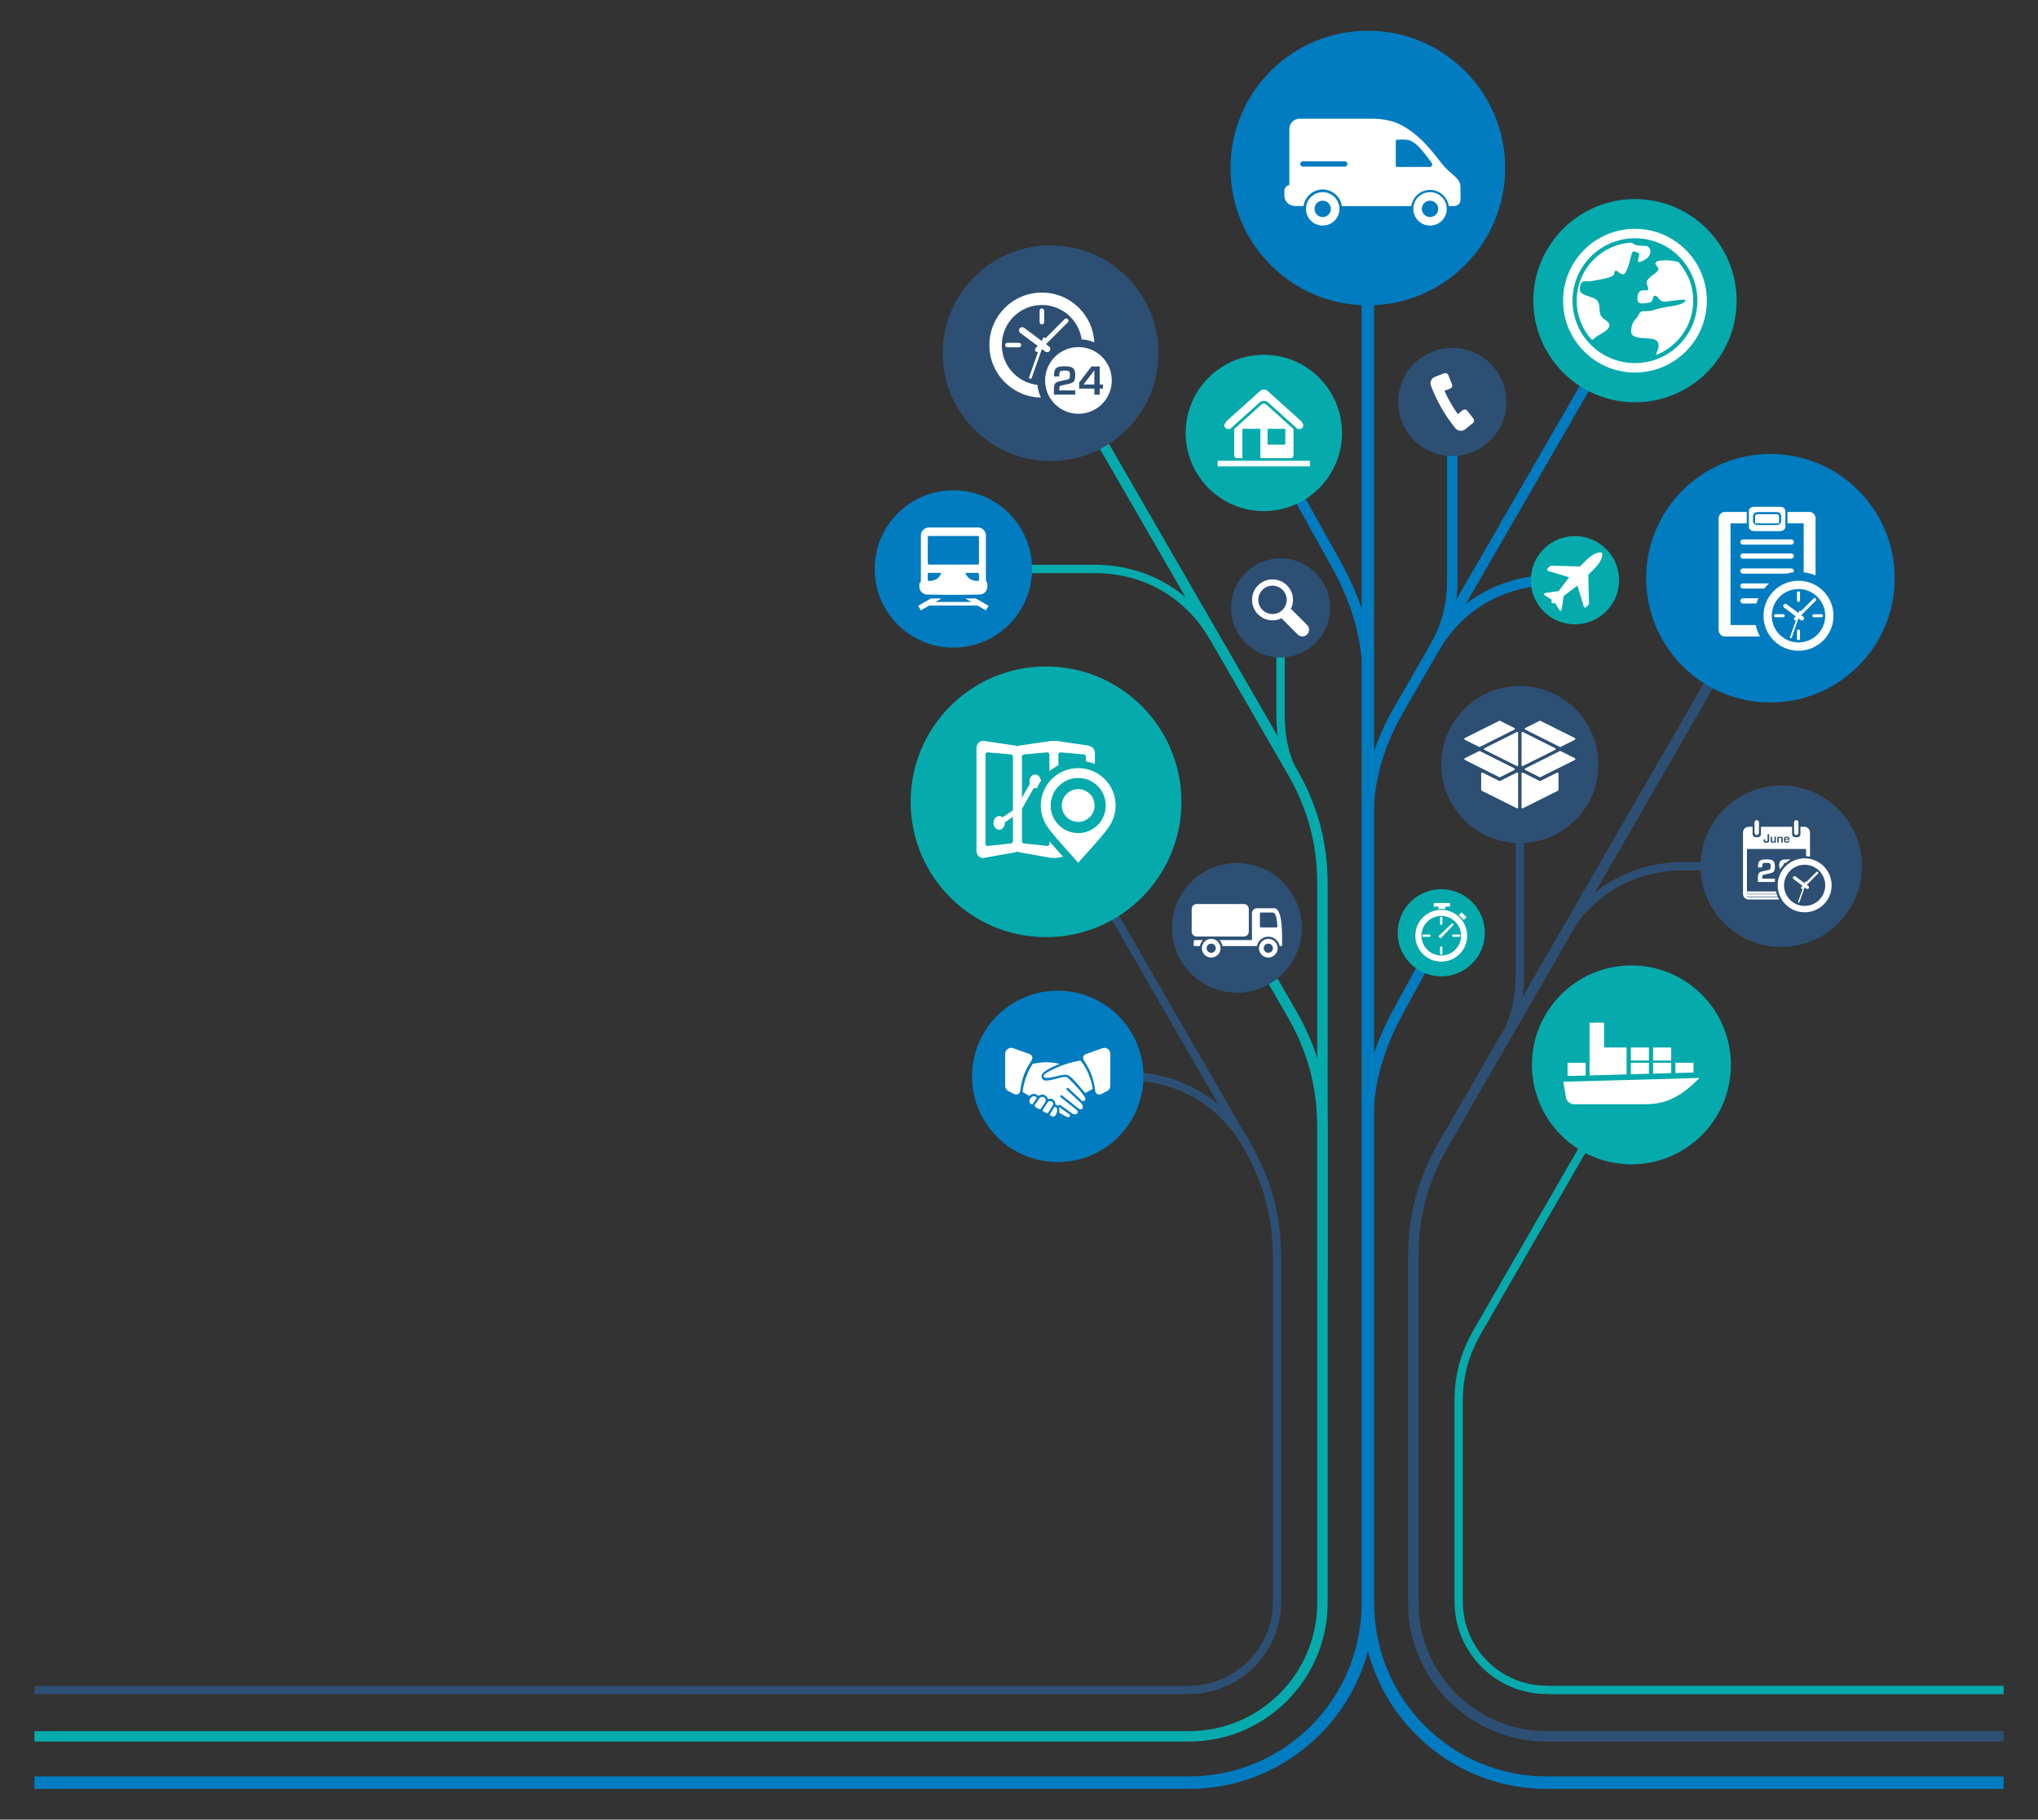 <?xml version="1.0" encoding="utf-8"?>
<!-- Generator: Adobe Illustrator 16.0.0, SVG Export Plug-In . SVG Version: 6.00 Build 0)  -->
<!DOCTYPE svg PUBLIC "-//W3C//DTD SVG 1.1//EN" "http://www.w3.org/Graphics/SVG/1.1/DTD/svg11.dtd">
<svg version="1.1" id="Ebene_1" xmlns="http://www.w3.org/2000/svg" xmlns:xlink="http://www.w3.org/1999/xlink" x="0px" y="0px"
	 width="359.666px" height="321.188px" viewBox="0 0 359.666 321.188" enable-background="new 0 0 359.666 321.188"
	 xml:space="preserve">
<rect x="0" y="0" width="359.666" height="321.188" fill="#333333" stroke="none"/>
<path fill-rule="evenodd" clip-rule="evenodd" fill="#2D4F73" d="M310.607,107.081l-55.038,95.328h-0.002
	c-1.795,3.108-3.105,6.205-3.967,9.425c-0.86,3.21-1.272,6.546-1.272,10.146v60.911c0,6.26,2.534,11.929,6.626,16.03
	c4.093,4.104,9.748,6.645,15.981,6.645h80.655v1.84h-80.655c-6.736,0-12.852-2.75-17.281-7.192
	c-4.423-4.437-7.164-10.559-7.164-17.322v-60.911c0-3.753,0.432-7.246,1.337-10.622c0.901-3.365,2.275-6.604,4.155-9.862v-0.006
	l55.037-95.328L310.607,107.081z"/>
<path fill-rule="evenodd" clip-rule="evenodd" fill="#017CC0" d="M242.502,31.267v167.416v42.655v19.119v22.419
	c0,8.505,3.401,16.165,8.896,21.704c5.513,5.554,13.134,8.979,21.537,8.979h80.655v2.204h-80.655
	c-9.011,0-17.181-3.672-23.094-9.634c-3.972-4-6.926-9.033-8.428-14.676c-1.497,5.653-4.47,10.704-8.475,14.72
	c-5.914,5.926-14.078,9.59-23.077,9.59v-0.003H6.075v-2.197h203.787v-0.004c8.396,0,16.007-3.417,21.518-8.938
	c5.506-5.516,8.916-13.142,8.916-21.563v-0.182v-22.419v-19.119v-42.655V31.267H242.502z"/>
<path fill-rule="evenodd" clip-rule="evenodd" fill="#05AAAC" d="M286.14,192.501l-24.78,42.919c-1.098,1.904-1.9,3.799-2.429,5.769
	c-0.525,1.963-0.777,4.007-0.777,6.211v34.446c0,0.266,0.001,0.368,0.001,0.413l0.001,0.119v0.004l0.006,0.304l0.003,0.008v0.024
	h-0.003c0,4.089,1.659,7.796,4.333,10.479c2.675,2.684,6.362,4.345,10.42,4.349v-0.002h0.021l0.052,0.002
	c0.148,0.011,0.291,0.019,0.419,0.024c0.101,0.002,0.264,0.004,0.475,0.004h79.71v1.472h-79.71c-0.128,0-0.304-0.006-0.521-0.011
	c-0.171-0.008-0.319-0.014-0.436-0.021h-0.01v-0.002h-0.03l0,0c-4.454-0.015-8.497-1.838-11.429-4.781
	c-2.936-2.946-4.76-7.017-4.76-11.512h-0.001v-0.024h0.001l-0.002-0.293l-0.005-0.117l-0.007-0.438v-34.446
	c0-2.328,0.269-4.495,0.83-6.59c0.559-2.085,1.412-4.095,2.578-6.118l24.779-42.919L286.14,192.501z"/>
<path fill-rule="evenodd" clip-rule="evenodd" fill="#05AAAC" d="M186.201,61.884l42.613,73.809l0.001,0
	c1.881,3.256,3.254,6.498,4.156,9.868c0.903,3.374,1.337,6.869,1.337,10.621v126.709c0,6.764-2.74,12.886-7.164,17.322
	c-4.431,4.442-10.544,7.192-17.282,7.192H6.075v-1.84h203.787c6.234,0,11.89-2.54,15.983-6.645c4.09-4.102,6.625-9.771,6.625-16.03
	V156.181c0-3.599-0.412-6.937-1.272-10.146c-0.86-3.215-2.172-6.312-3.969-9.424v-0.003l-42.614-73.811L186.201,61.884z"/>
<path fill-rule="evenodd" clip-rule="evenodd" fill="#2D4F73" d="M187.933,145.083l32.715,56.664
	c1.871,3.242,3.238,6.469,4.137,9.822c0.896,3.357,1.328,6.835,1.328,10.573v59.704l-0.008,0.543l-0.004,0.305h0.002v0.024h-0.002
	c-0.002,4.495-1.823,8.565-4.761,11.512c-2.932,2.943-6.975,4.767-11.428,4.781l0,0l-0.03,0.002l0,0h-0.01
	c-0.115,0.008-0.263,0.014-0.436,0.021c-0.217,0.005-0.392,0.011-0.52,0.011H6.075v-1.472h202.842c0.21,0,0.372-0.002,0.475-0.004
	c0.128-0.006,0.27-0.014,0.418-0.024l0.052-0.002h0.021v0.002c4.059-0.004,7.746-1.665,10.419-4.349
	c2.674-2.683,4.333-6.39,4.333-10.479h-0.002v-0.024l0.002-0.008l0.006-0.317v-0.002c0.002-0.094,0.004-0.19,0.004-0.521v-59.704
	c0-3.613-0.416-6.967-1.279-10.194c-0.865-3.23-2.183-6.341-3.988-9.468l-32.714-56.662L187.933,145.083z"/>
<path fill-rule="evenodd" clip-rule="evenodd" fill="#017CC0" d="M257.22,71.876v30.536c0,2.301-0.265,4.448-0.821,6.521
	c-0.554,2.07-1.397,4.06-2.552,6.06l-1.586-0.919c1.07-1.854,1.852-3.7,2.364-5.614c0.512-1.91,0.757-3.899,0.757-6.047V71.876
	H257.22z"/>
<path fill-rule="evenodd" clip-rule="evenodd" fill="#017CC0" d="M291.361,50.016l-43.726,75.737l-0.001-0.001
	c-1.821,3.154-3.151,6.294-4.025,9.56c-0.873,3.256-1.291,6.643-1.291,10.294v61.775h-1.837v-61.775
	c0-3.805,0.439-7.347,1.354-10.769c0.913-3.411,2.308-6.696,4.213-10v-0.004l43.727-75.736L291.361,50.016z"/>
<path fill-rule="evenodd" clip-rule="evenodd" fill="#2D4F73" d="M186.158,189.257h12.861c4.578,0,8.838,1.137,12.531,3.269
	c3.691,2.131,6.808,5.253,9.098,9.224l-1.269,0.727c-2.159-3.739-5.09-6.679-8.558-8.68c-3.466-2-7.477-3.07-11.801-3.07h-12.861
	V189.257z"/>
<path fill-rule="evenodd" clip-rule="evenodd" fill="#2D4F73" d="M268.955,129.308v42.86c0,2.286-0.264,4.415-0.817,6.473
	c-0.549,2.053-1.385,4.029-2.53,6.014l-1.27-0.736c1.079-1.868,1.865-3.726,2.384-5.658c0.516-1.927,0.762-3.931,0.762-6.094v-42.86
	H268.955z"/>
<path fill-rule="evenodd" clip-rule="evenodd" fill="#2D4F73" d="M317.331,153.636h-20.242c-4.322,0-8.333,1.068-11.798,3.068
	l0.001,0.001c-3.469,2.002-6.402,4.943-8.561,8.684l-0.523,0.906l-1.27-0.736l0.522-0.906c2.291-3.967,5.407-7.088,9.096-9.218
	h0.003c3.692-2.132,7.953-3.27,12.529-3.27h20.242V153.636z"/>
<path fill-rule="evenodd" clip-rule="evenodd" fill="#017CC0" d="M277.945,103.332h-3.896c-4.292,0-8.271,1.059-11.709,3.042
	l0.003,0.001c-3.443,1.988-6.354,4.904-8.495,8.614l-1.586-0.912c2.308-3.999,5.444-7.144,9.159-9.289h0.004
	c3.723-2.147,8.013-3.295,12.624-3.295h3.896V103.332z"/>
<path fill-rule="evenodd" clip-rule="evenodd" fill="#05AAAC" d="M158.442,99.692h34.749c4.576,0,8.837,1.138,12.53,3.271h0.003
	c3.69,2.13,6.804,5.251,9.095,9.218l-1.269,0.736c-2.161-3.742-5.093-6.682-8.56-8.685v-0.001c-3.466-2-7.477-3.067-11.799-3.067
	h-34.749V99.692z"/>
<path fill-rule="evenodd" clip-rule="evenodd" fill="#05AAAC" d="M218.785,161.164l9.955,17.246
	c1.906,3.301,3.298,6.588,4.213,10.004c0.917,3.42,1.355,6.963,1.355,10.769v26.883h-1.838v-26.883
	c0-3.651-0.418-7.039-1.289-10.295c-0.875-3.261-2.205-6.402-4.027-9.558l-9.957-17.246L218.785,161.164z"/>
<path fill-rule="evenodd" clip-rule="evenodd" fill="#017CC0" d="M221.782,72.505l14.978,26.938
	c1.824,3.329,3.211,6.608,4.144,10.01c0.938,3.415,1.415,6.937,1.415,10.741v61.774h-1.837v-61.774c0-3.654-0.454-7.019-1.344-10.26
	c-0.893-3.254-2.228-6.405-3.985-9.616l-14.978-26.938L221.782,72.505z"/>
<path fill-rule="evenodd" clip-rule="evenodd" fill="#05AAAC" d="M226.727,104.223v22.058c0,2.165,0.247,4.169,0.764,6.095
	c0.516,1.93,1.305,3.79,2.384,5.658l-1.27,0.736c-1.146-1.985-1.982-3.961-2.532-6.015c-0.552-2.058-0.817-4.187-0.817-6.474
	v-22.058H226.727z"/>
<circle fill-rule="evenodd" clip-rule="evenodd" fill="#017CC0" cx="312.444" cy="102.063" r="21.932"/>
<circle fill-rule="evenodd" clip-rule="evenodd" fill="#2D4F73" cx="314.347" cy="152.901" r="14.244"/>
<path fill-rule="evenodd" clip-rule="evenodd" fill="#05AAAC" d="M287.912,170.409c9.696,0,17.559,7.862,17.559,17.556
	c0,9.697-7.862,17.556-17.559,17.556c-9.694,0-17.555-7.859-17.555-17.556C270.357,178.271,278.217,170.409,287.912,170.409z"/>
<circle fill-rule="evenodd" clip-rule="evenodd" fill="#2D4F73" cx="218.29" cy="163.781" r="11.446"/>
<circle fill-rule="evenodd" clip-rule="evenodd" fill="#2D4F73" cx="268.22" cy="134.949" r="13.863"/>
<circle fill-rule="evenodd" clip-rule="evenodd" fill="#05AAAC" cx="277.945" cy="102.413" r="7.79"/>
<circle fill-rule="evenodd" clip-rule="evenodd" fill="#05AAAC" cx="288.539" cy="53.073" r="17.937"/>
<circle fill-rule="evenodd" clip-rule="evenodd" fill="#2D4F73" cx="256.301" cy="70.947" r="9.547"/>
<circle fill-rule="evenodd" clip-rule="evenodd" fill="#2D4F73" cx="225.991" cy="107.301" r="8.742"/>
<circle fill-rule="evenodd" clip-rule="evenodd" fill="#05AAAC" cx="223.042" cy="76.419" r="13.797"/>
<circle fill-rule="evenodd" clip-rule="evenodd" fill="#2D4F73" cx="185.406" cy="62.341" r="19.038"/>
<circle fill-rule="evenodd" clip-rule="evenodd" fill="#017CC0" cx="168.252" cy="100.427" r="13.887"/>
<circle fill-rule="evenodd" clip-rule="evenodd" fill="#05AAAC" cx="184.605" cy="141.529" r="23.893"/>
<circle fill-rule="evenodd" clip-rule="evenodd" fill="#017CC0" cx="186.668" cy="189.992" r="15.124"/>
<path fill-rule="evenodd" clip-rule="evenodd" fill="#017CC0" d="M255.157,165.084l-7.513,13.723
	c-1.756,3.211-3.09,6.361-3.983,9.616c-0.889,3.241-1.343,6.604-1.343,10.26v61.774h-1.838v-61.774c0-3.803,0.479-7.324,1.414-10.74
	c0.934-3.404,2.32-6.682,4.144-10.01l7.511-13.724L255.157,165.084z"/>
<circle fill-rule="evenodd" clip-rule="evenodd" fill="#05AAAC" cx="254.352" cy="164.646" r="7.691"/>
<circle fill-rule="evenodd" clip-rule="evenodd" fill="#017CC0" cx="241.399" cy="29.661" r="24.236"/>
<path fill-rule="evenodd" clip-rule="evenodd" fill="#FFFFFF" d="M233.43,35.425c-0.796,0-1.443,0.647-1.443,1.444
	c0,0.799,0.647,1.445,1.443,1.445c0.798,0,1.444-0.646,1.444-1.445C234.875,36.073,234.228,35.425,233.43,35.425L233.43,35.425z
	 M237.323,29.405h-7.389c-0.258,0-0.47-0.211-0.47-0.47l0,0c0-0.259,0.212-0.47,0.47-0.47h7.389c0.258,0,0.469,0.211,0.469,0.47l0,0
	C237.792,29.194,237.581,29.405,237.323,29.405L237.323,29.405z M247.334,22.097c2.869,1.537,4.654,3.616,7.032,6.668
	c1.715,2.202,3.354,2.554,3.372,4.206l0.021,2.054c0.039,1.419-1.154,1.354-1.309,1.354h-0.768c-0.108-0.729-0.449-1.38-0.945-1.877
	c-0.605-0.605-1.441-0.98-2.366-0.98s-1.76,0.375-2.365,0.98c-0.499,0.498-0.84,1.152-0.945,1.883h-5.893h-1.377h-4.475h-0.289
	h-0.209c-0.358-2.528-3.34-3.85-5.464-2.242l-0.027,0.021c-0.686,0.533-1.163,1.321-1.29,2.221h-0.033l-1.659-0.043
	c-0.937-0.073-1.679-0.86-1.679-1.816c0-0.017,0.002-0.887,0.003-0.93c0.015-0.508,0.535-0.92,0.877-0.912c0-0.158,0-2.558,0-2.716
	c0-2.397,0-4.793,0-7.191c0-1.003,0.817-1.821,1.82-1.821h12.838C243.939,20.955,245.791,21.271,247.334,22.097L247.334,22.097z
	 M252.372,35.425c-0.799,0-1.445,0.647-1.445,1.444c0,0.799,0.646,1.445,1.445,1.445c0.796,0,1.443-0.646,1.443-1.445
	C253.815,36.073,253.167,35.425,252.372,35.425L252.372,35.425z M252.373,33.917c-1.63,0-2.95,1.321-2.95,2.951
	c0,1.629,1.32,2.95,2.95,2.95s2.951-1.321,2.951-2.95C255.324,35.238,254.002,33.917,252.373,33.917L252.373,33.917z M252.32,29.466
	c0.565,0,0.44-0.596,0.326-0.752c-3.287-4.519-3.848-4.074-6.043-4.061c-0.152,0.001-0.28,0.126-0.28,0.28c0,1.266,0,2.993,0,4.259
	c0,0.153,0.126,0.28,0.28,0.28C248.053,29.471,250.869,29.466,252.32,29.466L252.32,29.466z M233.43,33.917
	c1.63,0,2.951,1.321,2.951,2.951c0,1.629-1.321,2.95-2.951,2.95c-1.629,0-2.949-1.321-2.949-2.95
	C230.481,35.238,231.801,33.917,233.43,33.917z"/>
<path fill-rule="evenodd" clip-rule="evenodd" fill="#FFFFFF" d="M288.539,40.39c-7.006,0-12.683,5.679-12.683,12.684
	s5.677,12.683,12.683,12.683c7.003,0,12.682-5.679,12.682-12.683S295.542,40.39,288.539,40.39L288.539,40.39z M296.352,46.392
	c0.375,0.435,1.324,1.832,1.729,2.846c0.507,1.261,0.752,2.604,0.737,3.947c-0.014,1.343-0.29,2.681-0.822,3.931
	c-0.514,1.204-1.27,2.331-2.267,3.307c-0.998,0.976-2.142,1.708-3.354,2.196c-0.508,0.203,0.932-1.501,0.042-2.438
	s-4.663,0.151-4.559-1.776c0.106-1.926,0.946-1.917,1.388-2.924c0.443-1.006,0.978-0.192,2.862-0.836
	c1.886-0.644,4.398-0.549,5.215-1.404c0.819-0.856-3.131,0.165-3.855-0.017c-0.726-0.182-0.875-1.054-1.396-1.024
	c-0.523,0.029-0.228,0.97-0.81,1.149c-0.583,0.179-2.146,0.451-2.241-0.214c-0.367-2.549,1.599-1.744,1.719-1.883
	c0.52-0.599-0.617-1.076,0.085-1.927c0.704-0.851,1.402-1.001,1.769-1.595c0.37-0.593-0.863-1.047-0.295-1.51
	C292.865,45.753,295.961,45.934,296.352,46.392L296.352,46.392z M287.85,42.815c0.084-0.005,0.159,0.021,0.222,0.08
	c0.842,0.786,2.304,0.28,2.784,0.661c0.479,0.382,0.692,1.161-0.162,2.005c-0.145,0.142-1.28,0.86-1.553,0.653
	c-0.271-0.207,0.314-1.342,0.103-1.465c-0.213-0.124-1.014-0.696-1.229-0.109c-0.216,0.586-0.693,3.122-1.299,3.646
	c-0.606,0.524-1.224-0.662-1.616-0.501c-0.391,0.161,0.101,0.674-0.795,1.061c-0.895,0.387-3.804,0.828-3.826,0.828
	c-0.31-0.003-0.63-0.088-0.928-0.012c-0.213,0.054-0.464,0.176-0.532,0.384c-0.152,0.476-0.365,1.092-0.076,1.5
	c0.529,0.747,2.48,0.816,2.998,1.574c0.495,0.729,0.191,1.788,0.572,2.583c0.335,0.703,1.614,1.007,1.515,1.779
	c-0.137,1.038-2.115,1.582-2.801,2.373c-0.056,0.063-0.133,0.089-0.218,0.086c-0.085-0.002-0.157-0.037-0.213-0.1
	c-0.755-0.862-1.342-1.818-1.759-2.826c-1.042-2.517-1.042-5.366,0-7.881c0.5-1.209,1.245-2.343,2.229-3.329
	C283.1,43.971,285.453,42.975,287.85,42.815L287.85,42.815z M288.539,42.057c6.084,0,11.015,4.932,11.015,11.017
	c0,6.084-4.931,11.017-11.015,11.017c-6.085,0-11.019-4.933-11.019-11.017C277.52,46.989,282.454,42.057,288.539,42.057z"/>
<path fill-rule="evenodd" clip-rule="evenodd" fill="#FFFFFF" d="M256.822,162.698c-0.321-0.323-0.706-0.583-1.133-0.759
	c-0.412-0.171-0.862-0.265-1.337-0.265c-0.473,0-0.924,0.094-1.335,0.265c-0.427,0.176-0.811,0.437-1.134,0.759
	c-0.322,0.321-0.581,0.706-0.758,1.133c-0.169,0.412-0.264,0.862-0.264,1.335s0.095,0.924,0.264,1.336
	c0.177,0.425,0.436,0.812,0.758,1.133c0.323,0.323,0.707,0.582,1.134,0.758c0.411,0.171,0.862,0.266,1.335,0.266
	c0.475,0,0.925-0.094,1.337-0.266c0.427-0.176,0.812-0.435,1.133-0.758c0.323-0.322,0.582-0.708,0.759-1.133
	c0.171-0.412,0.265-0.862,0.265-1.336s-0.094-0.924-0.265-1.335C257.404,163.404,257.145,163.019,256.822,162.698L256.822,162.698z
	 M252.252,164.949c0.114,0,0.208,0.094,0.208,0.208c0,0.114-0.094,0.207-0.208,0.207h-1.05c-0.114,0-0.206-0.094-0.206-0.207
	c0-0.114,0.092-0.208,0.206-0.208H252.252L252.252,164.949z M256.454,165.363c-0.114,0-0.208-0.094-0.208-0.207
	c0-0.114,0.094-0.208,0.208-0.208h1.05c0.115,0,0.207,0.094,0.207,0.208c0,0.113-0.092,0.207-0.207,0.207H256.454L256.454,165.363z
	 M254.146,167.257c0-0.115,0.093-0.208,0.206-0.208c0.115,0,0.208,0.092,0.208,0.208v1.049c0,0.113-0.093,0.208-0.208,0.208
	c-0.113,0-0.206-0.094-0.206-0.208V167.257L254.146,167.257z M254.56,163.057c0,0.114-0.093,0.206-0.208,0.206
	c-0.113,0-0.206-0.092-0.206-0.206v-1.05c0-0.115,0.093-0.208,0.206-0.208c0.115,0,0.208,0.092,0.208,0.208V163.057L254.56,163.057z
	 M257.439,161.523l0.502-0.498l0.87,0.874l-0.5,0.499C258.06,162.067,257.774,161.769,257.439,161.523L257.439,161.523z
	 M253.025,160.036h0.82v0.421c0.411-0.064,0.826-0.057,1.235,0v-0.421h0.823v-0.64h-2.879V160.036L253.025,160.036z
	 M256.461,163.045c0.095,0.095,0.075,0.191,0,0.268l-2.145,2.261c-0.072,0.079-0.217-0.005-0.296-0.086
	c-0.081-0.08-0.164-0.224-0.086-0.296l2.26-2.146C256.274,162.973,256.369,162.953,256.461,163.045L256.461,163.045z
	 M251.118,161.931c0.827-0.827,1.972-1.34,3.234-1.34c1.265,0,2.409,0.513,3.236,1.34c0.828,0.828,1.341,1.972,1.341,3.236
	c0,1.263-0.513,2.408-1.341,3.235c-0.827,0.829-1.972,1.341-3.236,1.341c-1.263,0-2.407-0.512-3.234-1.341
	c-0.829-0.828-1.341-1.972-1.341-3.235C249.777,163.903,250.289,162.759,251.118,161.931z"/>
<path fill-rule="evenodd" clip-rule="evenodd" fill="#FFFFFF" d="M224.574,102.268c0.997,0,1.901,0.405,2.556,1.058
	c0.654,0.655,1.06,1.56,1.06,2.557c0,0.577-0.135,1.123-0.375,1.607c0.073,0.046,0.143,0.101,0.206,0.166l2.66,2.66
	c0.461,0.46,0.46,1.212,0,1.673l0,0c-0.459,0.46-1.211,0.46-1.671,0l-2.661-2.661c-0.065-0.063-0.119-0.133-0.165-0.206
	c-0.485,0.241-1.032,0.377-1.609,0.377c-1,0-1.903-0.405-2.557-1.06c-0.655-0.654-1.06-1.558-1.06-2.557
	c0-0.998,0.405-1.902,1.06-2.557C222.671,102.673,223.574,102.268,224.574,102.268L224.574,102.268z M226.345,104.112
	c-0.455-0.453-1.081-0.733-1.771-0.733c-0.693,0-1.318,0.28-1.773,0.733c-0.453,0.454-0.733,1.08-0.733,1.771
	s0.28,1.318,0.733,1.771c0.455,0.453,1.08,0.733,1.773,0.733c0.69,0,1.316-0.28,1.771-0.733c0.453-0.453,0.733-1.08,0.733-1.771
	S226.798,104.565,226.345,104.112z"/>
<path fill-rule="evenodd" clip-rule="evenodd" fill="#FFFFFF" d="M252.536,68.097c1.02,2.659,2.419,5.174,4.323,7.501
	c0.422,0.518,1.189,0.598,1.71,0.18c0.455-0.365,0.912-0.731,1.369-1.096c0.239-0.193,0.281-0.545,0.092-0.789l-1.095-1.398
	c-0.096-0.124-0.224-0.195-0.379-0.213c-0.155-0.018-0.297,0.023-0.418,0.121l-0.868,0.695c-0.919-1.294-1.699-2.669-2.355-4.115
	l1.021-0.398c0.146-0.057,0.251-0.158,0.313-0.303c0.063-0.144,0.065-0.29,0.006-0.435l-0.664-1.646
	c-0.115-0.286-0.441-0.427-0.729-0.314c-0.545,0.211-1.086,0.422-1.63,0.634C252.609,66.765,252.296,67.471,252.536,68.097z"/>
<path fill-rule="evenodd" clip-rule="evenodd" fill="#FFFFFF" d="M294.509,194.182c2.212-0.922,3.64-2.148,5.418-3.907
	l-24.029,0.669l0.47,2.803c0.105,0.632,0.672,1.164,1.495,1.164H290.3C291.724,194.91,293.245,194.709,294.509,194.182
	L294.509,194.182z M295.674,187.597h3.192v1.717l-3.192,0.088V187.597L295.674,187.597z M291.743,184.898h3.191v2.305h-3.191
	V184.898L291.743,184.898z M291.743,187.597h3.191v1.826l-3.191,0.088V187.597L291.743,187.597z M287.811,184.898h3.191v2.305
	h-3.191V184.898L287.811,184.898z M287.811,187.597h3.191v1.935l-3.191,0.09V187.597L287.811,187.597z M276.646,187.597h3.192v2.246
	l-2.104,0.059h-1.089V187.597L276.646,187.597z M283.081,184.898h3.981v4.744l-6.539,0.182v-4.926v-4.396h2.558V184.898z"/>
<path fill-rule="evenodd" clip-rule="evenodd" fill="#FFFFFF" d="M210.31,160.451c0,1.33,0,2.66,0,3.989
	c0,0.481,0.394,0.875,0.875,0.875c2.776,0,5.553,0,8.329,0c0.483,0,0.875-0.394,0.875-0.875c0-1.329,0-2.659,0-3.989
	c0-0.482-0.392-0.875-0.875-0.875c-2.776,0-5.553,0-8.329,0C210.704,159.576,210.31,159.969,210.31,160.451L210.31,160.451z
	 M223.835,166.563c-0.447,0-0.809,0.361-0.809,0.808c0,0.445,0.362,0.807,0.809,0.807c0.446,0,0.808-0.361,0.808-0.807
	C224.643,166.924,224.282,166.563,223.835,166.563L223.835,166.563z M223.835,165.717c0.911,0,1.65,0.74,1.65,1.653
	c0,0.91-0.739,1.649-1.65,1.649c-0.912,0-1.652-0.74-1.652-1.649C222.184,166.457,222.923,165.717,223.835,165.717L223.835,165.717z
	 M213.752,166.563c-0.446,0-0.809,0.361-0.809,0.808c0,0.445,0.362,0.807,0.809,0.807s0.809-0.361,0.809-0.807
	C214.561,166.924,214.198,166.563,213.752,166.563L213.752,166.563z M213.752,165.717c0.911,0,1.651,0.74,1.651,1.653
	c0,0.91-0.741,1.649-1.651,1.649c-0.913,0-1.651-0.74-1.651-1.649C212.101,166.457,212.839,165.717,213.752,165.717L213.752,165.717
	z M225.835,166.991c-0.179-0.943-1.006-1.656-2-1.656c-0.995,0-1.825,0.715-2.001,1.66h-6.082c-0.077-0.41-0.273-0.774-0.554-1.056
	h5.745c0-1.119,0-3.633,0-4.751c0-0.481,0.393-0.875,0.874-0.875c0.708,0,2.329,0,3.037,0c0.503,0,0.738,0.447,0.925,0.915
	c0.544,1.344,0.493,4.205,0.489,5.631c0,0.073-0.061,0.133-0.135,0.133H225.835L225.835,166.991z M212.306,165.938h-1.453h-0.054
	c-0.074,0-0.133,0.059-0.133,0.133v0.789c0,0.073,0.06,0.134,0.133,0.134h0.054h0.899
	C211.827,166.585,212.026,166.221,212.306,165.938L212.306,165.938z M224.592,161.069c-0.543,0-1.6,0-2.109,0
	c-0.074,0-0.135,0.061-0.135,0.134c0,0.609,0,1.758,0,2.366c0,0.075,0.061,0.135,0.135,0.135c0.697,0,2.122-0.002,2.818-0.002
	c0.037,0,0.07-0.013,0.096-0.041c0.027-0.026,0.039-0.058,0.039-0.096c-0.011-0.497-0.118-1.478-0.299-1.957
	C225.034,161.33,224.887,161.069,224.592,161.069z"/>
<path fill-rule="evenodd" clip-rule="evenodd" fill="#FFFFFF" d="M273.863,106.422c-0.107-0.094-0.099-0.3,0.016-0.537l-1.489-0.97
	c0.16-0.159,0.316-0.261,0.58-0.296l1.729-0.229c0.13-0.017,0.256-0.027,0.375-0.05c0.191-0.289,0.779-1.021,1.07-1.409l0.783-1.034
	l-3.781-1.138c-0.392-0.119,0.353-1,0.708-0.903l4.982,0.132l1.255-1.255c0.984-0.981,2.302-1.44,2.602-1.141
	c0.3,0.299-0.16,1.618-1.14,2.6l-1.255,1.257l0.129,4.981c0.099,0.358-0.784,1.101-0.902,0.707l-1.138-3.78l-1.033,0.782
	c-0.39,0.293-1.12,0.88-1.409,1.071c-0.024,0.119-0.035,0.246-0.051,0.377l-0.229,1.728c-0.035,0.264-0.136,0.421-0.295,0.581
	l-0.971-1.488C274.164,106.521,273.956,106.528,273.863,106.422z"/>
<path fill-rule="evenodd" clip-rule="evenodd" fill="#FFFFFF" d="M172.542,94.603c0.123,0,0.225,0.103,0.225,0.224v4.608
	c0,0.123-0.103,0.225-0.225,0.225h-0.931c-2.2,0-4.401,0-6.601,0h-1.047c-0.123,0-0.225-0.102-0.225-0.225v-4.608
	c0-0.122,0.103-0.224,0.225-0.224C166.823,94.603,169.682,94.603,172.542,94.603L172.542,94.603z M163.531,104.942
	c3.15,0.082,6.279,0.082,9.438,0c0.866-0.046,1.315-0.79,1.294-1.594c-0.006-0.221-0.013-0.326-0.064-0.427
	c-0.144-0.287-0.21-0.561-0.21-0.881c0-2.509,0-5.02,0-7.528c0-0.771-0.629-1.4-1.399-1.4c-2.892,0-5.783,0-8.674,0
	c-0.771,0-1.4,0.629-1.4,1.4c0,2.712,0,5.423,0,8.136c-0.249,0.282-0.263,0.31-0.273,0.7
	C162.221,104.167,162.656,104.874,163.531,104.942L163.531,104.942z M172.223,105.634l2.241,1.294l-0.236,0.407l-0.235,0.407
	l-1.485-0.858h-8.509l-1.486,0.858l-0.472-0.814l2.242-1.294h1.881l-1.076,0.621h6.331l-1.076-0.621
	C170.969,105.634,171.596,105.634,172.223,105.634L172.223,105.634z M172.587,101.116c0.099,0,0.18,0.059,0.18,0.132v1.162
	c0,0.071-0.081,0.131-0.18,0.131h-0.105c-0.758,0-1.408-0.291-1.75-0.784l-0.313-0.451c-0.029-0.042-0.026-0.086,0.008-0.127
	c0.034-0.04,0.089-0.063,0.154-0.063H172.587L172.587,101.116z M163.918,101.116h2.008c0.063,0,0.119,0.022,0.153,0.063
	c0.033,0.041,0.036,0.086,0.007,0.127l-0.313,0.451c-0.343,0.493-0.993,0.784-1.75,0.784h-0.105c-0.099,0-0.18-0.06-0.18-0.131
	v-1.162C163.738,101.175,163.819,101.116,163.918,101.116z"/>
<path fill-rule="evenodd" clip-rule="evenodd" fill="#FFFFFF" d="M215.058,81.33h15.97c0.093,0,0.168,0.06,0.168,0.131v0.732
	c0,0.073-0.075,0.133-0.168,0.133h-15.97c-0.092,0-0.167-0.06-0.167-0.133v-0.732C214.891,81.389,214.964,81.33,215.058,81.33
	L215.058,81.33z M218.285,80.872h0.977c0-1.866,0-3.312,0-5.177h3.168c0,1.865,0,3.312,0,5.177h5.376c0.26,0,0.472-0.211,0.472-0.47
	c0-1.302,0-3.315,0-4.623c0-0.018,0-0.035-0.003-0.053l-4.762-4.285c-0.15-0.135-0.311-0.203-0.467-0.203v0
	c-0.158,0-0.318,0.068-0.467,0.203l-4.762,4.287c-0.001,0.018-0.003,0.034-0.003,0.052c0,1.307,0,3.32,0,4.623
	C217.814,80.661,218.025,80.872,218.285,80.872L218.285,80.872z M223.703,75.695h3.128v2.786h-3.128V75.695L223.703,75.695z
	 M229.004,75.723l-5.164-4.646c-0.242-0.218-0.516-0.328-0.794-0.328v0.001c-0.278-0.001-0.552,0.109-0.795,0.326l-5.164,4.646
	h-0.383c-0.211,0-0.394-0.096-0.512-0.27c-0.119-0.175-0.141-0.378-0.063-0.576c0.098-0.246,0.241-0.458,0.424-0.624l5.799-5.219
	c0.43-0.386,0.954-0.386,1.384,0l5.8,5.219c0.184,0.166,0.328,0.377,0.425,0.624c0.077,0.197,0.057,0.4-0.063,0.576
	c-0.118,0.174-0.3,0.27-0.511,0.27H229.004z"/>
<path fill-rule="evenodd" clip-rule="evenodd" fill="#FFFFFF" d="M261.951,132.078l5.752-2.877c0.048-0.023,0.1-0.021,0.146,0.006
	c0.044,0.028,0.07,0.074,0.07,0.128v5.752c0,0.054-0.026,0.1-0.07,0.127c-0.046,0.028-0.098,0.031-0.146,0.007l-5.752-2.876
	c-0.053-0.026-0.083-0.076-0.083-0.134C261.868,132.154,261.898,132.104,261.951,132.078L261.951,132.078z M268.521,129.335v5.752
	c0,0.054,0.025,0.1,0.069,0.127c0.047,0.028,0.101,0.031,0.146,0.007l5.754-2.876c0.052-0.026,0.083-0.076,0.083-0.134
	c0-0.058-0.031-0.108-0.083-0.134l-5.754-2.877c-0.046-0.023-0.1-0.021-0.146,0.006
	C268.546,129.235,268.521,129.281,268.521,129.335L268.521,129.335z M267.243,135.615l-6.068-3.035c-0.05-0.025-0.104-0.025-0.154,0
	l-2.507,1.254c-0.06,0.029-0.095,0.087-0.095,0.154s0.035,0.123,0.095,0.154l6.068,3.034c0.051,0.025,0.104,0.025,0.154,0
	l2.507-1.253c0.06-0.03,0.095-0.087,0.095-0.154C267.337,135.701,267.302,135.645,267.243,135.615L267.243,135.615z
	 M277.927,130.272c0.061,0.03,0.097,0.087,0.097,0.154c0,0.066-0.036,0.124-0.097,0.154l-2.508,1.253
	c-0.05,0.025-0.104,0.025-0.154,0l-6.067-3.034c-0.061-0.03-0.096-0.087-0.096-0.154c0-0.067,0.035-0.125,0.096-0.154l2.507-1.254
	c0.05-0.025,0.103-0.025,0.154,0L277.927,130.272L277.927,130.272z M277.927,133.833c0.061,0.03,0.097,0.087,0.097,0.154
	c0,0.066-0.036,0.123-0.097,0.154l-6.068,3.034c-0.052,0.025-0.104,0.025-0.154,0l-2.508-1.253c-0.06-0.03-0.095-0.087-0.095-0.154
	c0-0.067,0.035-0.124,0.095-0.154l6.068-3.035c0.05-0.025,0.104-0.025,0.154,0L277.927,133.833L277.927,133.833z M267.243,128.492
	l-2.507-1.255c-0.05-0.024-0.104-0.024-0.154,0l-6.068,3.035c-0.06,0.03-0.095,0.087-0.095,0.154c0,0.066,0.035,0.124,0.095,0.154
	l2.507,1.253c0.05,0.026,0.104,0.026,0.154,0l6.068-3.034c0.06-0.03,0.095-0.087,0.095-0.154
	C267.337,128.579,267.302,128.521,267.243,128.492L267.243,128.492z M268.521,136.532v5.975c0,0.062,0.03,0.114,0.081,0.146
	c0.051,0.032,0.113,0.035,0.168,0.007l6.176-3.089c0.062-0.029,0.097-0.087,0.097-0.154v-2.886c0-0.062-0.029-0.114-0.082-0.146
	c-0.053-0.032-0.111-0.035-0.167-0.008l-2.879,1.439l-0.056,0.029c-0.052,0.025-0.104,0.025-0.154,0l-0.055-0.029l-2.88-1.439
	c-0.055-0.027-0.117-0.024-0.168,0.008C268.551,136.417,268.521,136.47,268.521,136.532L268.521,136.532z M261.398,136.532
	c0-0.062,0.029-0.114,0.081-0.146c0.054-0.032,0.114-0.035,0.168-0.008l2.936,1.468c0.05,0.025,0.104,0.025,0.153,0l2.935-1.468
	c0.055-0.027,0.116-0.024,0.167,0.008c0.053,0.032,0.081,0.085,0.081,0.146v5.974c0,0.062-0.028,0.114-0.081,0.146
	c-0.051,0.032-0.112,0.035-0.167,0.007l-6.178-3.088c-0.06-0.029-0.095-0.087-0.095-0.154V136.532z"/>
<path fill-rule="evenodd" clip-rule="evenodd" fill="#FFFFFF" d="M304.429,112.35h6.168c-0.339-0.626-0.591-1.305-0.745-2.019
	h-4.448V92.382h2.865v-2.019h-3.84c-0.618,0-1.122,0.504-1.122,1.123v19.741C303.307,111.845,303.811,112.35,304.429,112.35
	L304.429,112.35z M317.507,107.901c0.015-0.041,0.045-0.071,0.083-0.089c0.036-0.017,0.079-0.021,0.12-0.006
	c0.04,0.014,0.07,0.044,0.087,0.08c0.004,0.006,0.005,0.011,0.008,0.016l2.269-2.267c0.052-0.053,0.12-0.078,0.188-0.078
	c0.069,0,0.137,0.025,0.188,0.078c0.052,0.051,0.077,0.12,0.077,0.188c0,0.068-0.025,0.137-0.077,0.188l-2.568,2.569l0.355,0.266
	c0.084,0.062,0.135,0.152,0.147,0.247c0.03,0.205-0.112,0.395-0.317,0.424c-0.095,0.014-0.195-0.009-0.277-0.07l-0.39-0.292
	l-1.203,3.401c-0.015,0.04-0.044,0.072-0.08,0.089c-0.079,0.038-0.174,0.005-0.211-0.074c-0.019-0.036-0.02-0.08-0.008-0.12
	l1.052-2.97c-0.032,0.013-0.067,0.02-0.101,0.02c-0.067,0-0.137-0.027-0.188-0.079c-0.051-0.052-0.079-0.12-0.079-0.188
	c0-0.068,0.028-0.137,0.079-0.189l0.254-0.254l-2.063-1.54c-0.082-0.062-0.132-0.152-0.146-0.247
	c-0.014-0.095,0.008-0.195,0.071-0.277c0.061-0.083,0.15-0.133,0.245-0.147c0.096-0.013,0.196,0.009,0.279,0.07l2.095,1.566
	L317.507,107.901L317.507,107.901z M320.731,105.352c-0.435-0.436-0.952-0.786-1.53-1.024c-0.555-0.229-1.163-0.356-1.804-0.356
	c-0.637,0-1.247,0.127-1.803,0.356c-0.576,0.239-1.096,0.589-1.532,1.024c-0.434,0.435-0.784,0.953-1.023,1.53
	c-0.229,0.555-0.355,1.164-0.355,1.804c0,0.639,0.126,1.249,0.355,1.804c0.239,0.575,0.59,1.095,1.023,1.53
	c0.437,0.435,0.956,0.785,1.532,1.023c0.556,0.23,1.166,0.356,1.803,0.356c0.641,0,1.249-0.126,1.804-0.356
	c0.578-0.238,1.096-0.589,1.53-1.023c0.438-0.436,0.787-0.955,1.025-1.53c0.23-0.556,0.356-1.165,0.356-1.804
	c0-0.64-0.126-1.249-0.356-1.804C321.518,106.305,321.168,105.787,320.731,105.352L320.731,105.352z M313.029,104.318
	c-1.117,1.118-1.808,2.662-1.808,4.368s0.69,3.25,1.808,4.369c1.118,1.118,2.663,1.809,4.368,1.809s3.252-0.691,4.371-1.809
	c1.116-1.118,1.808-2.663,1.808-4.369s-0.691-3.25-1.808-4.368c-1.119-1.118-2.666-1.81-4.371-1.81S314.147,103.2,313.029,104.318
	L313.029,104.318z M314.697,108.419h-1.349c-0.146,0-0.268,0.12-0.268,0.267c0,0.146,0.121,0.266,0.268,0.266h1.349
	c0.148,0,0.269-0.12,0.269-0.266S314.845,108.419,314.697,108.419L314.697,108.419z M320.097,108.952h1.352
	c0.146,0,0.266-0.12,0.266-0.266c0-0.146-0.12-0.267-0.266-0.267h-1.352c-0.146,0-0.266,0.12-0.266,0.267
	C319.832,108.832,319.951,108.952,320.097,108.952L320.097,108.952z M317.131,111.386v1.349c0,0.146,0.12,0.267,0.266,0.267
	c0.148,0,0.269-0.121,0.269-0.267v-1.349c0-0.147-0.12-0.267-0.269-0.267C317.251,111.12,317.131,111.239,317.131,111.386
	L317.131,111.386z M317.666,105.986v-1.35c0-0.146-0.12-0.267-0.269-0.267c-0.146,0-0.266,0.119-0.266,0.267v1.35
	c0,0.147,0.12,0.267,0.266,0.267C317.545,106.253,317.666,106.133,317.666,105.986L317.666,105.986z M314.156,89.453
	c0.261,0,0.494,0.087,0.663,0.225c0.158,0.131,0.258,0.31,0.258,0.502v2.842c0,0.192-0.1,0.371-0.258,0.502
	c-0.169,0.139-0.402,0.226-0.663,0.226h-4.594c-0.26,0-0.494-0.087-0.663-0.226c-0.158-0.131-0.256-0.31-0.256-0.502V90.18
	c0-0.192,0.098-0.371,0.256-0.502c0.169-0.138,0.403-0.225,0.663-0.225H314.156L314.156,89.453z M310.179,90.386h3.359
	c0.214,0,0.412,0.073,0.554,0.192v0c0.155,0.126,0.251,0.305,0.251,0.503v0.906c0,0.198-0.096,0.376-0.251,0.503l0,0
	c-0.142,0.12-0.34,0.193-0.554,0.193h-3.359c-0.214,0-0.411-0.073-0.555-0.193l0,0c-0.152-0.127-0.25-0.306-0.25-0.503v-0.906
	c0-0.198,0.098-0.376,0.25-0.503v0C309.768,90.459,309.965,90.386,310.179,90.386L310.179,90.386z M320.41,101.572V91.486
	c0-0.619-0.504-1.123-1.123-1.123h-3.835v2.019h2.86v1.663v6.972C319.05,101.104,319.752,101.293,320.41,101.572L320.41,101.572z
	 M307.6,105.602h2.717c-0.132,0.297-0.242,0.606-0.335,0.922H307.6c-0.255,0-0.461-0.207-0.461-0.461l0,0
	C307.139,105.809,307.345,105.602,307.6,105.602L307.6,105.602z M311.346,103.888H307.6l0,0h-0.013l0,0h-0.013v0l-0.01-0.001l0,0
	l-0.013,0l0,0l-0.012-0.001l0,0l-0.011-0.002l0,0l-0.012-0.002l0,0l-0.01-0.001v-0.001l-0.013-0.002l0,0l-0.01-0.002l0,0
	l-0.013-0.003l0,0l-0.01-0.003l0,0l-0.011-0.004l0,0l-0.013-0.003l0,0l-0.01-0.004l0,0l-0.01-0.004v0l-0.011-0.004v0l-0.009-0.004
	l0,0l-0.012-0.005v0l-0.01-0.005l0,0l-0.009-0.006l0,0l-0.011-0.005v-0.001l-0.01-0.005v-0.001l-0.009-0.005l0,0l-0.009-0.006v0
	l-0.01-0.007l0,0l-0.007-0.005l0,0l-0.01-0.007l0,0l-0.009-0.007l0,0l-0.008-0.008l0,0l-0.01-0.007l0,0l-0.007-0.008l0,0
	l-0.007-0.008l0,0l-0.007-0.008l0,0l-0.009-0.008l0,0l-0.007-0.009l0,0l-0.008-0.009l0,0l-0.005-0.008v0l-0.008-0.009l0,0
	l-0.005-0.008l0,0l-0.008-0.009l0,0l-0.006-0.01l0,0l-0.005-0.009l0,0l-0.006-0.009l0,0l-0.006-0.01l0,0l-0.004-0.011l0,0
	l-0.005-0.009l0,0l-0.005-0.01l0,0l-0.005-0.011l0,0l-0.004-0.01l0,0l-0.003-0.01v0l-0.004-0.011l0,0l-0.004-0.011l0,0l-0.001-0.011
	v0l-0.004-0.011l0,0l-0.001-0.011l0,0l-0.003-0.011l0,0l-0.002-0.011l0,0l-0.001-0.012v0l-0.003-0.011v0l-0.001-0.012l0,0v-0.011
	l0,0v-0.011l0,0v-0.012l0,0v-0.012v-0.001v-0.011l0,0v-0.012l0,0l0.001-0.011l0,0l0.003-0.011l0,0l0.001-0.011l0,0l0.002-0.012l0,0
	l0.003-0.011v0l0.001-0.011l0,0l0.004-0.011l0,0l0.001-0.011v0l0.004-0.011l0,0l0.004-0.011v0l0.003-0.009v-0.001l0.004-0.009l0,0
	l0.005-0.011v0l0.005-0.01l0,0l0.005-0.01l0,0l0.004-0.01l0,0l0.006-0.009l0.006-0.011l0.005-0.008v-0.001l0.006-0.009l0.008-0.008
	l0,0l0.005-0.009l0,0l0.006-0.009l0,0l0.007-0.009l0,0l0.008-0.008l0.007-0.009l0,0l0.009-0.008l0,0l0.007-0.008l0.007-0.008l0,0
	l0.007-0.008l0.01-0.007v0l0.008-0.007l0.009-0.007l0.01-0.007l0,0l0.007-0.007l0,0l0.01-0.006l0.009-0.006l0.009-0.006l0,0
	l0.01-0.006l0.011-0.005l0,0l0.009-0.005l0.01-0.005l0.012-0.005l0,0l0.009-0.004l0.011-0.005l0.01-0.005l0.01-0.003l0,0
	l0.013-0.004l0.009-0.003l0,0l0.012-0.003l0.011-0.003l0.012-0.002l0.013-0.002l0.01-0.002l0.012-0.002l0.011-0.001l0.012-0.001
	l0.013-0.001l0.01,0h0.013l0.013-0.001h4.609C311.897,103.248,311.608,103.557,311.346,103.888L311.346,103.888z M307.139,103.427
	L307.139,103.427L307.139,103.427z M307.6,100.329h8.519c0.254,0,0.462,0.207,0.462,0.461l0,0c0,0.081-0.021,0.157-0.059,0.222
	c-0.419,0.048-0.827,0.129-1.225,0.24H307.6c-0.255,0-0.461-0.208-0.461-0.462l0,0C307.139,100.536,307.345,100.329,307.6,100.329
	L307.6,100.329z M307.6,97.693h8.519c0.254,0,0.462,0.208,0.462,0.462l0,0c0,0.254-0.208,0.461-0.462,0.461H307.6
	c-0.255,0-0.461-0.207-0.461-0.461l0,0C307.139,97.9,307.345,97.693,307.6,97.693L307.6,97.693z M307.6,95.212h8.519
	c0.254,0,0.462,0.208,0.462,0.462l0,0c0,0.254-0.208,0.461-0.462,0.461H307.6c-0.255,0-0.461-0.208-0.461-0.461l0,0
	C307.139,95.419,307.345,95.212,307.6,95.212L307.6,95.212z M309.75,92.382v-1.301c0-0.082,0.043-0.159,0.113-0.216l0,0
	c0.08-0.066,0.191-0.106,0.316-0.106h3.359c0.124,0,0.237,0.041,0.315,0.106h0.003c0.069,0.057,0.111,0.134,0.111,0.216v1.301
	H309.75z"/>
<path fill-rule="evenodd" clip-rule="evenodd" fill="#FFFFFF" d="M182.623,195.043l0.708-1.056c0.068-0.102,0.146-0.181,0.228-0.241
	c0.22-0.157,0.505-0.179,0.732-0.028c0.073,0.049,0.138,0.117,0.186,0.196c0.046,0.075,0.08,0.162,0.097,0.261
	c0.036,0.221-0.655,1.17-0.899,1.553l0,0c-0.027,0.044-0.077,0.07-0.129,0.068C183.229,195.773,182.433,195.327,182.623,195.043
	L182.623,195.043z M193.285,192.562c0.038,0.526,0.624,0.762,1.054,0.562l1-0.509c0.372-0.189,0.607-0.536,0.607-0.956v-5.644
	c0-0.354-0.158-0.659-0.447-0.863c-0.29-0.203-0.629-0.249-0.962-0.13l-2.813,1.005c-0.114,0.042-0.209,0.09-0.287,0.146
	c-0.418,0.297-0.307,0.76-0.08,1.137C192.551,189.013,193.081,190.771,193.285,192.562L193.285,192.562z M180.052,192.562
	c-0.038,0.526-0.624,0.762-1.054,0.562l-0.999-0.509c-0.374-0.189-0.607-0.536-0.607-0.956v-5.644c0-0.354,0.158-0.659,0.447-0.863
	c0.29-0.203,0.629-0.249,0.963-0.13l2.812,1.005c0.114,0.042,0.209,0.09,0.287,0.146c0.417,0.297,0.307,0.76,0.08,1.137
	C180.787,189.013,180.256,190.771,180.052,192.562L180.052,192.562z M192.068,189.491c0.374,0.87,0.641,1.79,0.758,2.62l0.015,0.094
	l-0.085,0.049l-1.115,0.633l-0.097,0.057l-0.076-0.082c-0.813-0.856-2.005-2.485-2.89-3.029c-0.221-0.136-0.578-0.144-0.99-0.091
	c-0.432,0.056-0.929,0.179-1.402,0.298c-0.739,0.184-1.339,0.258-1.662,0.21c-0.154-0.023-0.261-0.077-0.316-0.16h0
	c-0.067-0.103-0.055-0.223,0.045-0.357c0.137-0.181,0.486-0.429,1.103-0.744c0.833-0.428,1.685-0.795,2.557-1.094
	c0.915-0.313,1.825-0.536,2.779-0.691C191.272,187.901,191.709,188.66,192.068,189.491L192.068,189.491z M181.593,193.39
	l0.086,0.049l0.075-0.064c0.509-0.432,1.044-0.362,1.505,0.079c0.351-0.236,0.696-0.349,1.126-0.138
	c0.318,0.16,0.446,0.383,0.571,0.695c0.282-0.085,0.499-0.123,0.782,0.011c0.325,0.153,0.522,0.474,0.517,0.827l-0.002,0.116
	c0.267,0.052,0.299,0.076,0.5,0.236l0.089-0.111c0.031-0.038,0.077-0.066,0.124-0.073c0.054-0.01,0.107,0.003,0.151,0.035
	l2.107,1.499l0.011,0.005l0.007,0.006c0.153,0.074,0.332,0.127,0.487,0.131c0.102,0.003,0.197-0.014,0.275-0.061
	c0.215-0.127,0.236-0.528,0.068-0.663l-2.881-2.289c-0.074-0.059-0.09-0.138-0.071-0.202c0.008-0.03,0.023-0.057,0.042-0.079
	c0.019-0.022,0.042-0.045,0.067-0.059l0,0c0.06-0.034,0.138-0.036,0.212,0.023l2.952,2.348c0.104,0.081,0.329,0.13,0.458,0.091
	c0.187-0.057,0.257-0.232,0.252-0.414c-0.008-0.223-0.153-0.522-0.318-0.672l-2.513-2.353c-0.116-0.108-0.064-0.271,0.067-0.334
	c0.121-0.057,0.194,0.041,0.208,0.041l2.417,2.261c0.036,0.034,0.079,0.049,0.127,0.046c0.104-0.01,0.202-0.03,0.283-0.084
	c0.101-0.062,0.166-0.162,0.166-0.322c0-0.617-2.539-3.311-3.214-3.814c-0.606-0.32-2.734,0.62-3.698,0.577
	c-0.475-0.022-0.842-0.228-0.814-0.856c0.015-0.337,0.469-0.714,1.027-1.054c0.585-0.356,1.284-0.665,1.743-0.858l0.425-0.177
	l-0.452-0.092c-1.486-0.305-2.768-0.223-4.25,0.063l-0.062,0.012l-0.033,0.051c-0.464,0.737-0.842,1.511-1.132,2.316
	c-0.309,0.861-0.5,1.711-0.616,2.617L181.593,193.39L181.593,193.39z M186.901,195.392l0.274,0.196l1.62,1.151
	c0.192,0.136-0.084,0.506-0.306,0.46c-0.412-0.086-1.037-0.509-1.478-0.764l-0.086-0.049l0.017-0.099
	C187.001,195.942,186.955,195.735,186.901,195.392L186.901,195.392z M185.297,196.666l0.75-1.204c0.021-0.04,0.063-0.068,0.111-0.07
	c0.142-0.011,0.256,0.046,0.326,0.166c0.026,0.046,0.045,0.099,0.059,0.155c0.014,0.057,0.02,0.12,0.022,0.188
	c0.002,0.066-0.001,0.136-0.009,0.207c-0.021,0.17-0.069,0.346-0.136,0.499c-0.066,0.152-0.155,0.284-0.255,0.367
	c-0.122,0.103-0.27,0.137-0.424,0.103c-0.15-0.032-0.293-0.125-0.411-0.225C185.274,196.811,185.259,196.728,185.297,196.666
	L185.297,196.666z M185.854,194.825h0.001c0-0.373-0.424-0.575-0.743-0.447c-0.082,0.034-0.151,0.089-0.198,0.168l-0.896,1.388
	c-0.036,0.061-0.021,0.14,0.035,0.185h0c0.21,0.164,0.489,0.328,0.749,0.387c0.06,0.014,0.12-0.015,0.151-0.063l0,0l0.821-1.307
	c0.005-0.007,0.008-0.017,0.011-0.022C185.834,195.007,185.854,194.91,185.854,194.825L185.854,194.825z M181.728,194.62
	c0.025,0.049,0.058,0.094,0.1,0.136c0.032,0.032,0.069,0.064,0.112,0.095c0.038,0.026,0.083,0.051,0.133,0.075
	c0.065,0.032,0.143,0.008,0.181-0.053l0.678-1.012c0.039-0.059,0.03-0.134-0.019-0.181c-0.055-0.053-0.11-0.092-0.167-0.123
	c-0.063-0.03-0.127-0.051-0.192-0.059c-0.431-0.055-0.83,0.379-0.88,0.779C181.657,194.397,181.67,194.513,181.728,194.62z"/>
<path fill-rule="evenodd" clip-rule="evenodd" fill="#FFFFFF" d="M318.57,155.668c0.01-0.031,0.035-0.056,0.063-0.069
	c0.028-0.013,0.06-0.016,0.092-0.006c0.031,0.011,0.056,0.034,0.068,0.063c0.004,0.003,0.004,0.008,0.005,0.012l1.748-1.749
	c0.041-0.04,0.095-0.061,0.146-0.061c0.053,0,0.105,0.021,0.146,0.061c0.038,0.041,0.06,0.093,0.06,0.146
	c0,0.052-0.021,0.105-0.06,0.145l-1.98,1.979l0.275,0.205c0.063,0.048,0.102,0.117,0.113,0.191c0.023,0.158-0.087,0.304-0.245,0.326
	c-0.073,0.012-0.15-0.005-0.214-0.054l-0.301-0.225l-0.929,2.621c-0.008,0.031-0.032,0.057-0.061,0.07
	c-0.061,0.028-0.132,0.003-0.161-0.057c-0.014-0.028-0.018-0.063-0.005-0.092l0.809-2.289c-0.023,0.009-0.052,0.015-0.077,0.015
	c-0.052,0-0.105-0.021-0.146-0.06c-0.04-0.041-0.06-0.094-0.06-0.145c0-0.054,0.02-0.106,0.06-0.146l0.195-0.195l-1.589-1.187
	c-0.062-0.048-0.101-0.117-0.111-0.192c-0.011-0.073,0.007-0.149,0.052-0.214c0.05-0.063,0.119-0.101,0.19-0.113
	c0.074-0.01,0.152,0.008,0.215,0.056l1.617,1.206L318.57,155.668L318.57,155.668z M314.167,153.419
	c-0.021-0.018-0.036-0.038-0.05-0.057c-0.086-0.119-0.129-0.323-0.129-0.614c0-0.419,0.1-0.701,0.302-0.844
	c0.198-0.143,0.592-0.215,1.175-0.215c0.212,0,0.401,0.009,0.563,0.026c-0.311,0.168-0.602,0.367-0.869,0.591
	c-0.155,0.014-0.257,0.038-0.308,0.074c-0.067,0.046-0.104,0.155-0.114,0.325C314.527,152.926,314.335,153.165,314.167,153.419
	L314.167,153.419z M318.734,150v1.119c0.235,0.012,0.468,0.042,0.697,0.084v-0.016v-4.245c0-0.551-0.45-1-1-1h-0.691v1.295
	c0,0.296-0.244,0.539-0.539,0.539c-0.134,0-0.267,0-0.398,0c-0.296,0-0.538-0.243-0.538-0.539v-1.295h-5.494v1.295
	c0,0.296-0.241,0.539-0.538,0.539c-0.134,0-0.264,0-0.397,0c-0.297,0-0.539-0.243-0.539-0.539v-1.295h-0.691
	c-0.552,0-1.001,0.449-1.001,1v10.833c0,0.551,0.449,0.999,1.001,0.999c1.789,0,3.577,0,5.364,0
	c-0.076-0.134-0.146-0.271-0.208-0.415h-5.459v-0.099h5.417c-0.057-0.135-0.11-0.273-0.156-0.415h-5.261v-0.076h5.237
	c-0.041-0.136-0.075-0.275-0.106-0.415h-4.978c-0.085,0-0.153-0.07-0.153-0.155V150c0-0.085,0.068-0.153,0.153-0.153h10.124
	C318.664,149.846,318.734,149.915,318.734,150L318.734,150z M316.997,144.768c0.004,0,0.006,0,0.009,0
	c0.211,0,0.385,0.173,0.385,0.384v1.861c0,0.211-0.174,0.384-0.385,0.384c-0.003,0-0.005,0-0.009,0
	c-0.211,0-0.384-0.173-0.384-0.384v-1.861C316.613,144.941,316.786,144.768,316.997,144.768L316.997,144.768z M310.03,144.768
	c0.002,0,0.004,0,0.008,0c0.211,0,0.385,0.173,0.385,0.384v1.861c0,0.211-0.174,0.384-0.385,0.384c-0.004,0-0.006,0-0.008,0
	c-0.212,0-0.386-0.173-0.386-0.384v-1.861C309.644,144.941,309.818,144.768,310.03,144.768L310.03,144.768z M313.237,155.091v0.594
	h-2.997v-0.807c0-0.418,0.077-0.696,0.227-0.832c0.148-0.137,0.506-0.258,1.071-0.358c0.466-0.083,0.74-0.159,0.827-0.227
	c0.087-0.07,0.129-0.247,0.129-0.534c0-0.273-0.042-0.449-0.129-0.522c-0.087-0.072-0.292-0.11-0.613-0.11
	c-0.333,0-0.544,0.038-0.63,0.112c-0.087,0.074-0.132,0.253-0.132,0.542l-0.003,0.167h-0.734v-0.166c0-0.496,0.103-0.83,0.308-1.002
	c0.204-0.172,0.604-0.259,1.194-0.259c0.574,0,0.967,0.087,1.174,0.263c0.205,0.174,0.309,0.504,0.309,0.992
	c0,0.461-0.078,0.77-0.235,0.926c-0.157,0.154-0.519,0.284-1.085,0.391c-0.464,0.084-0.738,0.156-0.813,0.215
	c-0.075,0.06-0.113,0.229-0.113,0.506v0.109H313.237L313.237,155.091z M315.542,148.407h0.255l-0.002,0.041
	c0,0.204-0.153,0.306-0.462,0.306c-0.21,0-0.347-0.036-0.411-0.106c-0.064-0.072-0.096-0.222-0.096-0.453
	c0-0.205,0.034-0.343,0.101-0.414c0.068-0.07,0.2-0.105,0.396-0.105c0.187,0,0.314,0.035,0.378,0.104
	c0.063,0.068,0.095,0.204,0.095,0.405l0.002,0.078h-0.714c-0.002,0.022-0.002,0.039-0.002,0.046c0,0.102,0.015,0.171,0.049,0.205
	c0.031,0.034,0.096,0.051,0.189,0.051s0.152-0.01,0.181-0.029C315.531,148.515,315.542,148.472,315.542,148.407L315.542,148.407z
	 M312.221,147.238v1.039c0,0.194-0.032,0.322-0.097,0.385c-0.062,0.063-0.192,0.095-0.388,0.095c-0.208,0-0.344-0.031-0.405-0.091
	c-0.063-0.061-0.095-0.194-0.095-0.399l0.005-0.111h0.271c0.006,0.056,0.007,0.098,0.007,0.126c0,0.026,0.003,0.058,0.004,0.096
	c0.005,0.091,0.075,0.137,0.216,0.137c0.085,0,0.139-0.017,0.164-0.049c0.023-0.033,0.034-0.107,0.034-0.222v-1.004H312.221
	L312.221,147.238z M313.413,147.69v1.053h-0.252l0.015-0.181l-0.004-0.001c-0.05,0.129-0.163,0.193-0.34,0.193
	c-0.239,0-0.358-0.119-0.358-0.358v-0.706h0.254v0.646c0,0.089,0.011,0.148,0.036,0.177c0.024,0.027,0.078,0.042,0.155,0.042
	c0.162,0,0.242-0.098,0.242-0.292v-0.575H313.413L313.413,147.69z M313.667,147.69h0.251l-0.009,0.176l0.006,0.002
	c0.048-0.127,0.158-0.19,0.328-0.19c0.249,0,0.374,0.117,0.374,0.347v0.718h-0.252v-0.634v-0.04l-0.005-0.074
	c-0.014-0.078-0.074-0.117-0.186-0.117c-0.17,0-0.255,0.08-0.255,0.241v0.625h-0.253V147.69L313.667,147.69z M315.546,148.109h-0.46
	c0-0.102,0.014-0.167,0.041-0.198c0.029-0.031,0.091-0.045,0.185-0.045c0.096,0,0.16,0.012,0.188,0.038
	c0.03,0.026,0.045,0.08,0.045,0.165L315.546,148.109L315.546,148.109z M321.055,153.702c-0.336-0.335-0.736-0.604-1.181-0.79
	c-0.428-0.176-0.898-0.274-1.39-0.274c-0.493,0-0.963,0.098-1.39,0.274c-0.444,0.185-0.845,0.455-1.18,0.79
	c-0.335,0.336-0.604,0.735-0.79,1.18c-0.178,0.427-0.274,0.897-0.274,1.39c0,0.493,0.097,0.962,0.274,1.391
	c0.186,0.443,0.455,0.844,0.79,1.179c0.335,0.334,0.735,0.605,1.18,0.788c0.427,0.178,0.896,0.275,1.39,0.275
	c0.491,0,0.962-0.097,1.39-0.275c0.444-0.183,0.845-0.454,1.181-0.788c0.334-0.335,0.604-0.736,0.789-1.179
	c0.176-0.428,0.274-0.897,0.274-1.391c0-0.493-0.099-0.963-0.274-1.39C321.659,154.437,321.389,154.038,321.055,153.702
	L321.055,153.702z M315.118,152.906c-0.861,0.861-1.396,2.051-1.396,3.366c0,1.315,0.534,2.505,1.396,3.366
	c0.863,0.862,2.053,1.395,3.367,1.395c1.315,0,2.505-0.533,3.368-1.395c0.86-0.861,1.392-2.051,1.392-3.366
	c0-1.314-0.531-2.504-1.392-3.366c-0.863-0.863-2.053-1.396-3.368-1.396C317.17,151.511,315.981,152.043,315.118,152.906z"/>
<path fill-rule="evenodd" clip-rule="evenodd" fill="#FFFFFF" d="M190.324,61.271c3.25,0,5.884,2.634,5.884,5.885
	c0,3.25-2.634,5.884-5.884,5.884c-3.25,0-5.885-2.634-5.885-5.884C184.439,63.905,187.074,61.271,190.324,61.271L190.324,61.271z
	 M184.039,59.732l-0.167,0.474l-3.144-2.349c-0.124-0.093-0.274-0.125-0.417-0.105c-0.143,0.021-0.277,0.095-0.371,0.22
	c-0.092,0.124-0.126,0.275-0.105,0.417c0.021,0.142,0.095,0.278,0.22,0.37l3.093,2.311l-0.381,0.38
	c-0.078,0.08-0.118,0.181-0.118,0.283c0,0.102,0.04,0.204,0.118,0.283c0.078,0.077,0.18,0.116,0.283,0.116
	c0.051,0,0.102-0.009,0.151-0.029l-1.576,4.455c-0.021,0.061-0.016,0.125,0.01,0.18c0.057,0.118,0.197,0.168,0.314,0.111
	c0.057-0.026,0.1-0.076,0.122-0.134l1.804-5.103l0.586,0.438c0.123,0.093,0.274,0.126,0.416,0.106
	c0.097-0.015,0.185-0.053,0.259-0.109l0.04-0.04l0.068-0.067c0.089-0.116,0.131-0.266,0.109-0.42
	c-0.021-0.143-0.096-0.278-0.221-0.371l-0.534-0.4l3.852-3.853c0.079-0.078,0.117-0.181,0.117-0.282
	c0-0.103-0.038-0.205-0.117-0.282c-0.078-0.08-0.18-0.118-0.282-0.118c-0.102,0-0.204,0.038-0.283,0.118l-3.402,3.401
	c-0.002-0.008-0.006-0.016-0.01-0.024c-0.026-0.055-0.073-0.099-0.134-0.121c-0.062-0.022-0.127-0.017-0.181,0.01
	C184.105,59.625,184.061,59.672,184.039,59.732L184.039,59.732z M188.875,55.908c0.653,0.653,1.178,1.432,1.537,2.296
	c0.221,0.533,0.377,1.1,0.462,1.692c0.794,0.059,1.552,0.246,2.254,0.54c-0.118-2.37-1.129-4.506-2.702-6.08
	c-1.677-1.677-3.994-2.714-6.553-2.714c-2.56,0-4.876,1.038-6.553,2.714c-1.677,1.677-2.715,3.994-2.715,6.553
	c0,2.559,1.038,4.876,2.715,6.552c1.639,1.639,3.889,2.667,6.378,2.713c-0.317-0.694-0.528-1.446-0.613-2.236
	c-0.673-0.073-1.315-0.243-1.917-0.491c-0.865-0.359-1.643-0.884-2.295-1.537c-0.653-0.653-1.179-1.432-1.536-2.296
	c-0.346-0.833-0.536-1.747-0.536-2.705c0-0.959,0.19-1.873,0.536-2.706c0.357-0.864,0.883-1.644,1.536-2.296
	c0.652-0.651,1.43-1.177,2.295-1.537c0.834-0.344,1.747-0.535,2.706-0.535c0.958,0,1.872,0.191,2.705,0.535
	C187.443,54.731,188.223,55.257,188.875,55.908L188.875,55.908z M179.824,60.51c0.22,0,0.399,0.18,0.399,0.4
	c0,0.221-0.178,0.399-0.399,0.399h-2.024c-0.221,0-0.4-0.18-0.4-0.399c0-0.22,0.179-0.4,0.4-0.4H179.824L179.824,60.51z
	 M184.273,56.86c0,0.221-0.179,0.399-0.399,0.399c-0.221,0-0.4-0.179-0.4-0.399v-2.024c0-0.221,0.179-0.4,0.4-0.4
	c0.22,0,0.399,0.179,0.399,0.4V56.86L184.273,56.86z M189.76,68.915h-2.819v-0.136c0-0.349,0.047-0.561,0.142-0.635
	c0.095-0.074,0.436-0.164,1.021-0.271c0.711-0.131,1.164-0.294,1.36-0.49c0.197-0.196,0.296-0.582,0.296-1.16
	c0-0.611-0.129-1.027-0.389-1.245c-0.258-0.219-0.749-0.329-1.471-0.329c-0.742,0-1.241,0.108-1.498,0.324
	c-0.258,0.216-0.386,0.636-0.386,1.259v0.208h0.921l0.003-0.21c0-0.359,0.055-0.587,0.164-0.679c0.108-0.094,0.373-0.14,0.791-0.14
	c0.404,0,0.662,0.046,0.77,0.138c0.107,0.092,0.162,0.311,0.162,0.655c0,0.359-0.055,0.582-0.162,0.668
	c-0.108,0.086-0.455,0.181-1.04,0.285c-0.707,0.127-1.153,0.275-1.342,0.449c-0.187,0.171-0.282,0.519-0.282,1.043v1.011h3.758
	V68.915L189.76,68.915z M194.072,64.687h-1.453l-2.171,2.845v1.063h2.686v1.065h0.938v-1.065h0.575v-0.732h-0.575V64.687
	L194.072,64.687z M193.133,67.863v-2.461h-0.03l-1.882,2.461H193.133z"/>
<path fill-rule="evenodd" clip-rule="evenodd" fill="#FFFFFF" d="M179.048,131.579l-5.463-0.801l0,0
	c-0.043-0.006-0.089-0.009-0.134-0.009c-0.277,0-0.531,0.127-0.725,0.324c-0.201,0.204-0.341,0.481-0.385,0.776
	c-0.008,0.062-0.013,0.126-0.013,0.19v18.098c0,0.078,0.008,0.156,0.021,0.232c0.051,0.286,0.19,0.555,0.385,0.751
	c0.19,0.19,0.431,0.313,0.694,0.313c0.05,0,0.102-0.004,0.152-0.013l5.463-0.971c0.082-0.015,0.16-0.034,0.234-0.054
	c0.075-0.023,0.148-0.048,0.219-0.078l0.062-0.026l0.063,0.026c0.069,0.03,0.143,0.055,0.219,0.078
	c0.073,0.02,0.151,0.039,0.233,0.054l5.463,0.971c0.072,0.013,0.141,0.016,0.208,0.012c0.069-0.004,0.137-0.018,0.204-0.039
	l0.047-0.015l0.048,0.015c0.065,0.021,0.134,0.035,0.204,0.039c0.066,0.004,0.136,0.001,0.207-0.012l1.164-0.208l-0.051-0.058
	c-0.796-0.881-1.621-1.794-2.364-2.682v0.441v0.006l0,0.009l-0.001,0.018l0,0.008c-0.01,0.09-0.052,0.176-0.114,0.238
	c-0.066,0.066-0.157,0.108-0.258,0.105h-0.005l-0.014-0.001h-0.006l-4.086-0.438c-0.096-0.011-0.187-0.052-0.252-0.117
	c-0.067-0.065-0.11-0.154-0.113-0.256v-0.003v-5.722l2.079-3.683c0.08,0.025,0.165,0.039,0.251,0.039
	c0.121,0,0.237-0.026,0.345-0.073c0.207-0.479,0.458-0.934,0.752-1.359l-0.117-0.035c-0.096-0.55-0.499-0.961-0.98-0.961
	c-0.554,0-1.002,0.543-1.002,1.213c0,0.151,0.022,0.295,0.063,0.428l-1.391,2.466v-7.272v-0.004
	c0.003-0.103,0.046-0.192,0.114-0.257c0.066-0.065,0.157-0.107,0.255-0.115l4.084-0.364l0.007,0h0.012h0.003
	c0.101-0.003,0.192,0.039,0.26,0.105h0c0.063,0.063,0.105,0.151,0.114,0.244l0,0.006l0.001,0.013l0,0.009v0.005v2.952
	c0.483-0.405,1.015-0.755,1.585-1.037v-1.915v-0.005l0.001-0.009v-0.013v-0.005c0.008-0.093,0.051-0.182,0.116-0.245
	c0.068-0.066,0.159-0.108,0.26-0.105h0.003h0.011l0.006,0l4.085,0.364c0.1,0.008,0.192,0.052,0.258,0.118v0
	c0.068,0.068,0.111,0.159,0.111,0.264v0.854c0.55,0.096,1.08,0.249,1.585,0.452v-1.996c0-0.334-0.132-0.616-0.346-0.829v0
	c-0.239-0.239-0.582-0.397-0.957-0.452l-5.463-0.801c-0.07-0.01-0.141-0.012-0.21-0.006l0,0c-0.071,0.005-0.14,0.02-0.205,0.041
	l-0.049,0.016l-0.049-0.016c-0.064-0.021-0.133-0.035-0.206-0.041l0,0c-0.068-0.005-0.138-0.003-0.209,0.006l-5.463,0.801
	c-0.078,0.012-0.156,0.028-0.232,0.048c-0.077,0.021-0.15,0.046-0.218,0.074l-0.061,0.024l-0.061-0.024
	c-0.067-0.028-0.141-0.053-0.218-0.074C179.204,131.606,179.126,131.59,179.048,131.579L179.048,131.579z M190.282,152.29
	c-1.642-1.918-3.997-4.316-5.4-6.306c-0.786-1.117-1.202-2.435-1.202-3.8c0-3.646,2.956-6.602,6.602-6.602
	c3.645,0,6.602,2.956,6.602,6.602c0,1.382-0.416,2.667-1.204,3.799C194.279,147.972,191.923,150.372,190.282,152.29L190.282,152.29z
	 M190.282,137.32c2.686,0,4.863,2.178,4.863,4.864c0,2.687-2.177,4.865-4.863,4.865c-2.687,0-4.865-2.178-4.865-4.865
	C185.417,139.498,187.595,137.32,190.282,137.32L190.282,137.32z M190.282,139.289c1.598,0,2.896,1.296,2.896,2.895
	c0,1.6-1.297,2.896-2.896,2.896c-1.6,0-2.896-1.296-2.896-2.896C187.386,140.585,188.682,139.289,190.282,139.289L190.282,139.289z
	 M176.333,144.036c-0.554,0-1.002,0.543-1.002,1.214c0,0.669,0.448,1.213,1.002,1.213c0.553,0,1.002-0.544,1.002-1.213
	c0-0.031-0.001-0.061-0.003-0.09l1.434-0.964v4.301v0.006l-0.001,0.003c-0.002,0.102-0.045,0.19-0.112,0.256
	c-0.066,0.065-0.156,0.106-0.252,0.117l-4.085,0.438h-0.009l-0.019,0.001h-0.008c-0.099,0-0.187-0.042-0.251-0.108h0
	c-0.06-0.062-0.101-0.146-0.11-0.234l-0.001-0.009l-0.001-0.024v-0.008v-15.749v-0.007l0.001-0.019v-0.006
	c0.007-0.092,0.05-0.179,0.112-0.242c0.067-0.067,0.156-0.11,0.253-0.11l0.007,0.001h0.016l0.007,0l4.084,0.364
	c0.099,0.008,0.19,0.05,0.256,0.115c0.067,0.065,0.11,0.154,0.112,0.257l0.001,0.004v0.006v9.479l-1.841,1.239
	C176.759,144.122,176.554,144.036,176.333,144.036z"/>
</svg>
